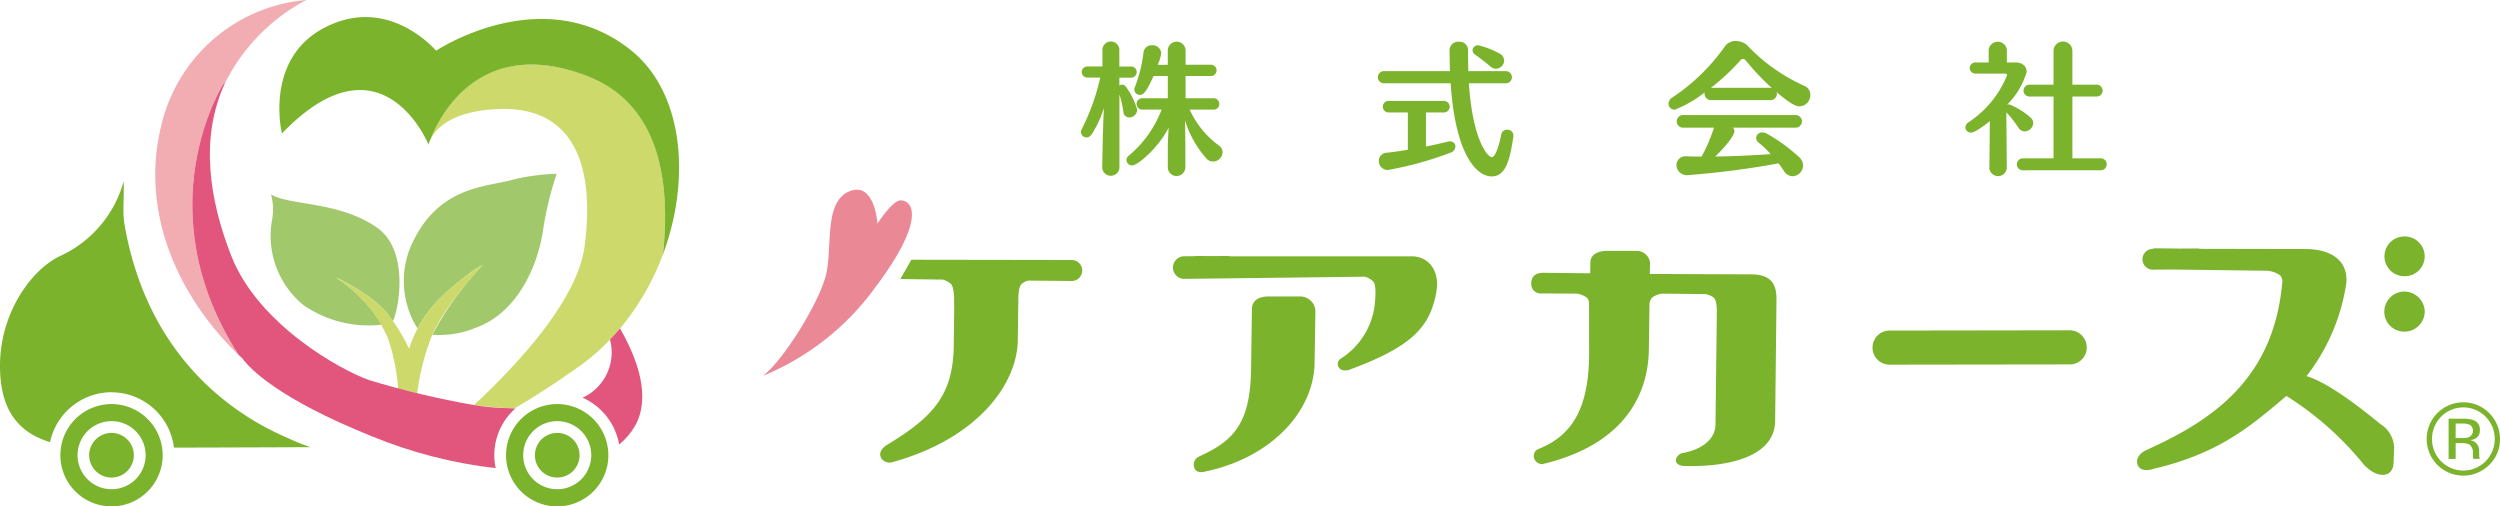 <svg xmlns="http://www.w3.org/2000/svg" xmlns:xlink="http://www.w3.org/1999/xlink" width="202.421" height="41" viewBox="0 0 202.421 41"><defs><clipPath id="a"><rect width="202.421" height="41" fill="none"/></clipPath><clipPath id="b"><path d="M61.551,34.347a4.031,4.031,0,0,1-2.221,4.709,5.106,5.106,0,0,1,2.96,3.791,5.471,5.471,0,0,0,1.255-1.457c1.371-2.339.239-5.457-1.181-7.937-.262.3-.533.6-.813.894" transform="translate(-59.33 -33.453)" fill="none"/></clipPath><linearGradient id="c" x1="-8.446" y1="1.533" x2="-8.303" y2="1.533" gradientUnits="objectBoundingBox"><stop offset="0" stop-color="#fbd0bb"/><stop offset="1" stop-color="#e2557c"/></linearGradient><clipPath id="e"><path d="M22.062,8.59s-6.337,10.018,1.267,21.868c.106.1.209.2.317.294.553.766,2.8,3.211,10.478,6.3a37.642,37.642,0,0,0,10.02,2.579,4.976,4.976,0,0,1-.108-1.045,5.063,5.063,0,0,1,1.707-3.792h-.075c-.191-.007-.375-.006-.572-.02a19.105,19.105,0,0,1-2.706-.251,70.863,70.863,0,0,1-8.487-2.02c-2.263-.793-8.981-4.477-11.172-10.079-1.756-4.489-2.572-9.546-.483-14Z" transform="translate(-19.587 -8.423)" fill="none"/></clipPath><linearGradient id="f" x1="-0.39" y1="1.099" x2="-0.364" y2="1.099" xlink:href="#c"/></defs><g transform="translate(0 0)"><g transform="translate(0 0)"><g clip-path="url(#a)"><path d="M114.642,9.754a.643.643,0,0,1-.656.619.456.456,0,0,1-.465-.422,8.51,8.51,0,0,0-.322-1.442v5.949a.7.7,0,0,1-1.394.012v-.012l.035-1.818c.013-.8.063-2.226.1-3.025a9.206,9.206,0,0,1-.5,1.272c-.446.847-.609,1.107-.894,1.107a.446.446,0,0,1-.4-.669,17.57,17.57,0,0,0,1.5-4.174h-1a.463.463,0,0,1-.5-.452.453.453,0,0,1,.5-.448h1.177V4.845a.688.688,0,0,1,1.37.01v1.4h.9a.455.455,0,0,1,.508.448.464.464,0,0,1-.508.452h-.9V7.8a.4.4,0,0,1,.228-.08.382.382,0,0,1,.3.169,5.787,5.787,0,0,1,.915,1.86m6.916,3.45a.788.788,0,0,1-.765.749.722.722,0,0,1-.548-.253,8.231,8.231,0,0,1-1.728-3.079c.01.61.027,1.628.027,2.019v1.773a.711.711,0,1,1-1.422,0V12.68c0-.328.037-.954.073-1.483-.8,1.589-2.483,3.064-2.959,3.064a.453.453,0,0,1-.461-.437.44.44,0,0,1,.177-.345,9.063,9.063,0,0,0,2.671-3.736h-1.528a.462.462,0,1,1,0-.921h2.027v-1.8h-1.155c-.55,1.234-.8,1.526-1.1,1.526a.438.438,0,0,1-.455-.429.453.453,0,0,1,.05-.209,11.454,11.454,0,0,0,.693-2.8.651.651,0,0,1,.689-.576.688.688,0,0,1,.743.622,3.4,3.4,0,0,1-.276.956h.809V4.935a.721.721,0,0,1,1.441,0V6.111h2.017a.457.457,0,1,1,0,.911h-2.017v1.8h2.218a.467.467,0,0,1,.514.469.46.46,0,0,1-.5.452h-1.9a7.4,7.4,0,0,0,2.368,2.908.676.676,0,0,1,.3.552" transform="translate(-22.561 -0.867)" fill="#7bb32d"/><path d="M149.537,15.156c-1.24,0-2.954-1.8-3.324-7.544h-5.359a.492.492,0,1,1,0-.98h5.3c-.014-.555-.025-1.117-.036-1.683a.71.71,0,0,1,.764-.7.688.688,0,0,1,.739.7c0,.587.01,1.153.023,1.683h2.982a.493.493,0,1,1,0,.98h-2.937c.3,4.611,1.527,5.984,1.849,5.984.367,0,.693-1.4.776-1.859a.455.455,0,0,1,.479-.362.465.465,0,0,1,.5.456v.081c-.263,1.7-.55,3.243-1.752,3.243m-8.418-.52a.724.724,0,0,1-.727-.739.659.659,0,0,1,.622-.659c.572-.055,1.156-.146,1.728-.24V9.976h-1.49a.471.471,0,1,1,0-.933h4.34a.471.471,0,1,1,0,.933h-1.383v2.759c.609-.118,1.19-.255,1.743-.391a.892.892,0,0,1,.188-.026.422.422,0,0,1,.456.417.559.559,0,0,1-.409.5,27.706,27.706,0,0,1-5.065,1.4m9.422-8.868a.691.691,0,0,1-.668.669.7.7,0,0,1-.441-.176c-.466-.389-.909-.736-1.228-.954a.459.459,0,0,1-.227-.368.433.433,0,0,1,.475-.4,6.873,6.873,0,0,1,1.686.655.668.668,0,0,1,.4.577" transform="translate(-28.755 -0.871)" fill="#7bb32d"/><path d="M181.4,8.535a.908.908,0,0,1-.873.93c-.175,0-.522-.011-1.859-1.152a.822.822,0,0,1,.024.149.508.508,0,0,1-.559.5H173.41a.522.522,0,0,1-.573-.509.4.4,0,0,1,.012-.117,9.378,9.378,0,0,1-2.431,1.4.49.49,0,0,1-.5-.483.627.627,0,0,1,.312-.507,16.005,16.005,0,0,0,4.266-4.152,1.019,1.019,0,0,1,.886-.417,1.368,1.368,0,0,1,.9.337,14.55,14.55,0,0,0,4.663,3.307.762.762,0,0,1,.452.72m-.585,5.728a.88.88,0,0,1-.859.854.811.811,0,0,1-.667-.393c-.147-.219-.3-.44-.453-.647a71.822,71.822,0,0,1-7.274.947.856.856,0,0,1-1-.787.731.731,0,0,1,.8-.734h.04c.392.021.8.021,1.2.021a13.451,13.451,0,0,0,.993-2.315v-.025h-2.438a.512.512,0,1,1,0-1.017h9.006a.511.511,0,1,1,0,1.017h-5.022a.464.464,0,0,1,.121.3c0,.115-.2.722-1.56,2.039,1.534-.021,3.112-.1,4.495-.195a8.906,8.906,0,0,0-.955-.915.533.533,0,0,1-.227-.4.485.485,0,0,1,.514-.441.77.77,0,0,1,.357.1,14.256,14.256,0,0,1,2.6,1.887.969.969,0,0,1,.334.705m-4.677-8.558a.24.24,0,0,0-.191-.081.222.222,0,0,0-.177.071,17.128,17.128,0,0,1-2.419,2.261h4.782a.682.682,0,0,1,.153.021,20.29,20.29,0,0,1-2.148-2.272" transform="translate(-34.821 -0.855)" fill="#7bb32d"/><path d="M205.65,10.829a.727.727,0,0,1-.69.678.608.608,0,0,1-.519-.311,9.115,9.115,0,0,0-.972-1.235l.036,4.522v.01a.709.709,0,0,1-1.41,0v-.01l.038-3.808c-1.156.915-1.443.926-1.514.926a.437.437,0,0,1-.466-.416.528.528,0,0,1,.236-.405,8.269,8.269,0,0,0,3.137-3.816c0-.082-.057-.139-.166-.139h-2.335a.475.475,0,0,1-.526-.451.47.47,0,0,1,.526-.45h1.012V4.9a.743.743,0,0,1,1.475,0V5.924h.671c.619,0,.929.327.929.775a6.283,6.283,0,0,1-1.6,2.666.323.323,0,0,1,.194-.045,5.914,5.914,0,0,1,1.7,1.044.62.62,0,0,1,.242.466m-.8,3.826a.486.486,0,1,1,0-.968h2.442V8.681h-1.907a.48.48,0,1,1,0-.956h1.907V4.935a.766.766,0,0,1,1.527,0v2.79h1.893a.483.483,0,1,1,0,.956h-1.893v5.006h2.24a.487.487,0,1,1,0,.968Z" transform="translate(-41.018 -0.867)" fill="#7bb32d"/><path d="M77.7,34.388a21.111,21.111,0,0,0,9.053-7.106c4.12-5.448,3.139-7.1,2.091-7.1-.671,0-1.872,1.884-1.872,1.884s-.219-3.471-2.288-2.609-1.345,4.518-1.871,6.724-3.407,6.9-5.113,8.21" transform="translate(-15.924 -3.959)" fill="#eb8896"/><path d="M206.621,33.636l-14.5.022a1.381,1.381,0,1,0-.065,2.761l14.539-.02a1.365,1.365,0,0,0,1.439-1.363,1.386,1.386,0,0,0-1.41-1.4" transform="translate(-39.075 -6.893)" fill="#7bb32d"/><path d="M105.154,26.472l-12.993-.02-.894,1.563,3.446.044a1.745,1.745,0,0,1,.619.323c.392.323.277,1.895.277,1.895s0,0,.024-.177l-.041,3.335c-.053,4.076-1.779,5.8-5.373,7.991-.566.342-.735.771-.438,1.174a.833.833,0,0,0,.906.225c6.97-1.955,10.05-6.4,10.093-9.868l.036-2.948.02.143s-.11-1.461.274-1.76a1.731,1.731,0,0,1,.481-.254l3.544.035a.85.85,0,1,0,.021-1.7" transform="translate(-18.369 -5.421)" fill="#7bb32d"/><path d="M244.434,27.3a1.609,1.609,0,1,0,0-3.217,1.608,1.608,0,1,0,0,3.217" transform="translate(-49.76 -4.936)" fill="#7bb32d"/><path d="M244.434,29.689a1.64,1.64,0,0,0-1.622,1.639,1.614,1.614,0,0,0,1.622,1.609,1.645,1.645,0,0,0,1.655-1.609,1.67,1.67,0,0,0-1.655-1.639" transform="translate(-49.76 -6.085)" fill="#7bb32d"/><path d="M237.408,39.578c-1.788-1.465-4.3-3.415-6.057-3.941a16.1,16.1,0,0,0,3.227-7.558c.134-1.781-1.2-2.732-3.339-2.732l-8.588-.017V25.3l-1.562.01-1.935-.023a.827.827,0,0,0-.3.05.842.842,0,0,0,.116,1.68l1.4-.013,7.716.1a2.077,2.077,0,0,1,1.113.358.721.721,0,0,1,.2.467c-.65,7.882-5.581,11.248-11.011,13.692-.663.3-.888.852-.686,1.259.207.425.8.425,1.22.273,5.274-1.236,7.761-3.333,10.8-5.911a25.383,25.383,0,0,1,6.234,5.516c1.068,1.2,2.451,1.2,2.451-.205l.04-1.162a2.376,2.376,0,0,0-1.022-1.819" transform="translate(-44.597 -5.183)" fill="#7bb32d"/><path d="M173.722,27.449l-8.184-.033.021-.918a1.1,1.1,0,0,0-1.139-.953h-2.291c-.782,0-1.4.282-1.4.953l-.017.866-3.788-.042c-.863,0-.987.534-.987.9a.762.762,0,0,0,.817.772l2.885.015a1.818,1.818,0,0,1,.779.306.644.644,0,0,1,.2.4l.008,4.255c-.049,4.228-1.282,6.533-4.182,7.65a.624.624,0,0,0-.266.739.7.7,0,0,0,.654.458c7-1.662,8.591-6.019,8.63-9.29l.049-3.615a.906.906,0,0,1,.234-.6,1.822,1.822,0,0,1,.777-.3l3.554.037a1.622,1.622,0,0,1,.617.267c.22.159.267.682.271,1.084l0,.316c-.006.095-.006.162-.006.162l.006-.052-.107,8.809c-.017,1.129-1.054,2-2.7,2.291a.706.706,0,0,0-.476.437c-.167.489.463.6.59.6l.394.008c3.363.038,6.988-.792,7.023-3.657l.109-9.879c0-1.307-.54-1.986-2.073-1.986" transform="translate(-31.957 -5.235)" fill="#7bb32d"/><path d="M130.139,30.191h-2.527c-.971,0-1.338.48-1.338,1.022l-.068,4.85c-.057,4.425-1.412,5.833-4.258,7.106a.731.731,0,0,0-.277,1.016c.248.359.767.2.822.18,5.152-1.066,8.809-4.705,8.858-8.854l.064-4.118a1.227,1.227,0,0,0-1.276-1.2" transform="translate(-24.909 -6.187)" fill="#7bb32d"/><path d="M138.781,26.1l-14.771,0,0-.031-1.509.01-1.08-.011a.827.827,0,0,0-.2.02l-.923.007a.916.916,0,0,0,.026,1.828l1.484-.017,13.18-.158a1.557,1.557,0,0,1,.682.389c.315.316.123,1.837.112,1.941a5.989,5.989,0,0,1-2.766,4.318.5.5,0,0,0-.148.675c.205.36.693.26.787.239,5.1-1.871,6.591-3.443,7.115-6.275.33-1.73-.592-2.939-1.992-2.939" transform="translate(-24.48 -5.344)" fill="#7bb32d"/><path d="M32.81,26.5s3.1,1.4,4.361,3.16c.1.141.19.272.28.4.438-.774,1.422-5.678-1.269-7.568-3.108-2.178-7.2-1.78-8.591-2.706a4.671,4.671,0,0,1,.065,2.179,7.251,7.251,0,0,0,2.577,6.808,9.315,9.315,0,0,0,6.322,1.574A11.894,11.894,0,0,0,32.81,26.5" transform="translate(-5.647 -4.056)" fill="#a2c86c"/><path d="M49.733,18.235c-2.119.527-5.615.6-7.731,4.692a7.214,7.214,0,0,0,.231,7.294,10.662,10.662,0,0,1,2.411-3c2.447-2.109,2.844-2.109,2.844-2.109a25.324,25.324,0,0,0-4.049,5.623,7.646,7.646,0,0,0,3.584-.6c3.235-1.188,4.89-4.824,5.355-7.734A27.055,27.055,0,0,1,53.5,17.7a17.2,17.2,0,0,0-3.767.53" transform="translate(-8.428 -3.629)" fill="#a2c86c"/><path d="M56.563,7.514C47.783,4.1,44.516,10.88,43.828,12.657c.363-.771,1.6-2.365,5.639-2.485,5.662-.16,7.76,4.114,6.849,11.11-.565,4.328-5.366,9.52-8.956,12.862.863.1,1.749.191,2.706.251.2.014.382.012.572.02,1.491-.872,3.218-1.971,5.222-3.391a17.341,17.341,0,0,0,2.515-2.186q.421-.436.813-.894a20.642,20.642,0,0,0,3.474-6.008c.642-6-.32-12.172-6.1-14.421" transform="translate(-8.982 -1.346)" fill="#cdd96a"/><path d="M21.289,6.864l.188-.167A15.3,15.3,0,0,1,28.049,0,13.211,13.211,0,0,0,16.328,10.044c-1.792,7.051,1.292,13.938,6.228,18.689-7.6-11.85-1.267-21.869-1.267-21.869" transform="translate(-3.241 0)" fill="#f2adb3"/><path d="M56.969,4.463c-7.159-5.784-15.831,0-15.831,0s-3.37-4.01-8.045-2.3c-6.091,2.227-4.436,9-4.436,9,8.1-8.412,11.875.909,11.875.909a1.712,1.712,0,0,1,.144-.4c.688-1.776,3.955-8.555,12.735-5.142,5.779,2.249,6.74,8.425,6.1,14.42,2.308-6.2,1.607-13.124-2.541-16.481" transform="translate(-5.831 -0.356)" fill="#7bb32d"/><path d="M9.034,35.551a5.094,5.094,0,0,1,5.05,4.48c5.452-.014,11.055-.037,11.055-.037a17.2,17.2,0,0,1-1.919-.779c-4.169-1.794-11.26-6.39-13.142-17.272-.179-1.037,0-2.31-.072-3.466a9.351,9.351,0,0,1-5.151,6.043C2.476,25.666,0,29.178,0,33.4c0,2.8.867,5.223,4.052,6.186a5.1,5.1,0,0,1,4.981-4.041" transform="translate(0 -3.787)" fill="#7bb32d"/></g></g><g transform="translate(47.171 26.597)"><g clip-path="url(#b)"><rect width="5.585" height="9.394" transform="translate(0 0)" fill="url(#c)"/></g></g><g transform="translate(0 0)"><g clip-path="url(#a)"><path d="M55.677,41.15a4.142,4.142,0,1,0,4.142,4.142,4.147,4.147,0,0,0-4.142-4.142m0,6.895a2.756,2.756,0,1,1,2.758-2.753,2.756,2.756,0,0,1-2.758,2.753" transform="translate(-10.561 -8.433)" fill="#7bb32d"/><path d="M56.28,44.087a1.808,1.808,0,1,0,1.811,1.807,1.809,1.809,0,0,0-1.811-1.807" transform="translate(-11.164 -9.035)" fill="#7bb32d"/><path d="M41.9,32.9c1.054-2.632,4.165-5.88,4.165-5.88s-.4,0-2.844,2.109a10.2,10.2,0,0,0-3.1,4.649,13.538,13.538,0,0,0-1.588-2.63c-1.257-1.756-4.362-3.16-4.362-3.16A11.1,11.1,0,0,1,38.4,32.9a15.843,15.843,0,0,1,.832,4.11c.492.124,1,.242,1.547.362A19.647,19.647,0,0,1,41.9,32.9" transform="translate(-7.001 -5.537)" fill="#cdd96a"/></g></g><g transform="translate(15.573 6.697)"><g clip-path="url(#e)"><rect width="30.019" height="31.207" transform="translate(-3.861 0)" fill="url(#f)"/></g></g><g transform="translate(0 0)"><g clip-path="url(#a)"><path d="M10.295,41.15a4.142,4.142,0,1,0,4.138,4.142,4.145,4.145,0,0,0-4.138-4.142m0,6.895a2.756,2.756,0,1,1,2.758-2.753,2.756,2.756,0,0,1-2.758,2.753" transform="translate(-1.261 -8.433)" fill="#7bb32d"/><path d="M10.895,44.087A1.808,1.808,0,1,0,12.7,45.894a1.808,1.808,0,0,0-1.807-1.807" transform="translate(-1.863 -9.035)" fill="#7bb32d"/><path d="M252.206,46.036a2.968,2.968,0,1,1,.865-2.1,2.855,2.855,0,0,1-.865,2.1m-3.9-3.9a2.578,2.578,0,0,0,0,3.614,2.535,2.535,0,0,0,3.6,0,2.572,2.572,0,0,0,0-3.614,2.535,2.535,0,0,0-3.6,0m1.742.165a2.409,2.409,0,0,1,.887.119.8.8,0,0,1,.506.821.707.707,0,0,1-.317.642,1.2,1.2,0,0,1-.471.157.794.794,0,0,1,.559.319.9.9,0,0,1,.175.5V45.1c0,.076.006.156.01.243a.52.52,0,0,0,.028.169l.018.039h-.534a.209.209,0,0,1-.007-.032.207.207,0,0,1-.008-.037l-.014-.1v-.258a.8.8,0,0,0-.305-.745,1.42,1.42,0,0,0-.638-.1h-.455v1.279h-.57V42.3Zm.619.514a1.483,1.483,0,0,0-.694-.122h-.491v1.177h.521a1.521,1.521,0,0,0,.544-.074.581.581,0,0,0,.12-.982" transform="translate(-50.652 -8.399)" fill="#7bb32d"/></g></g></g></svg>